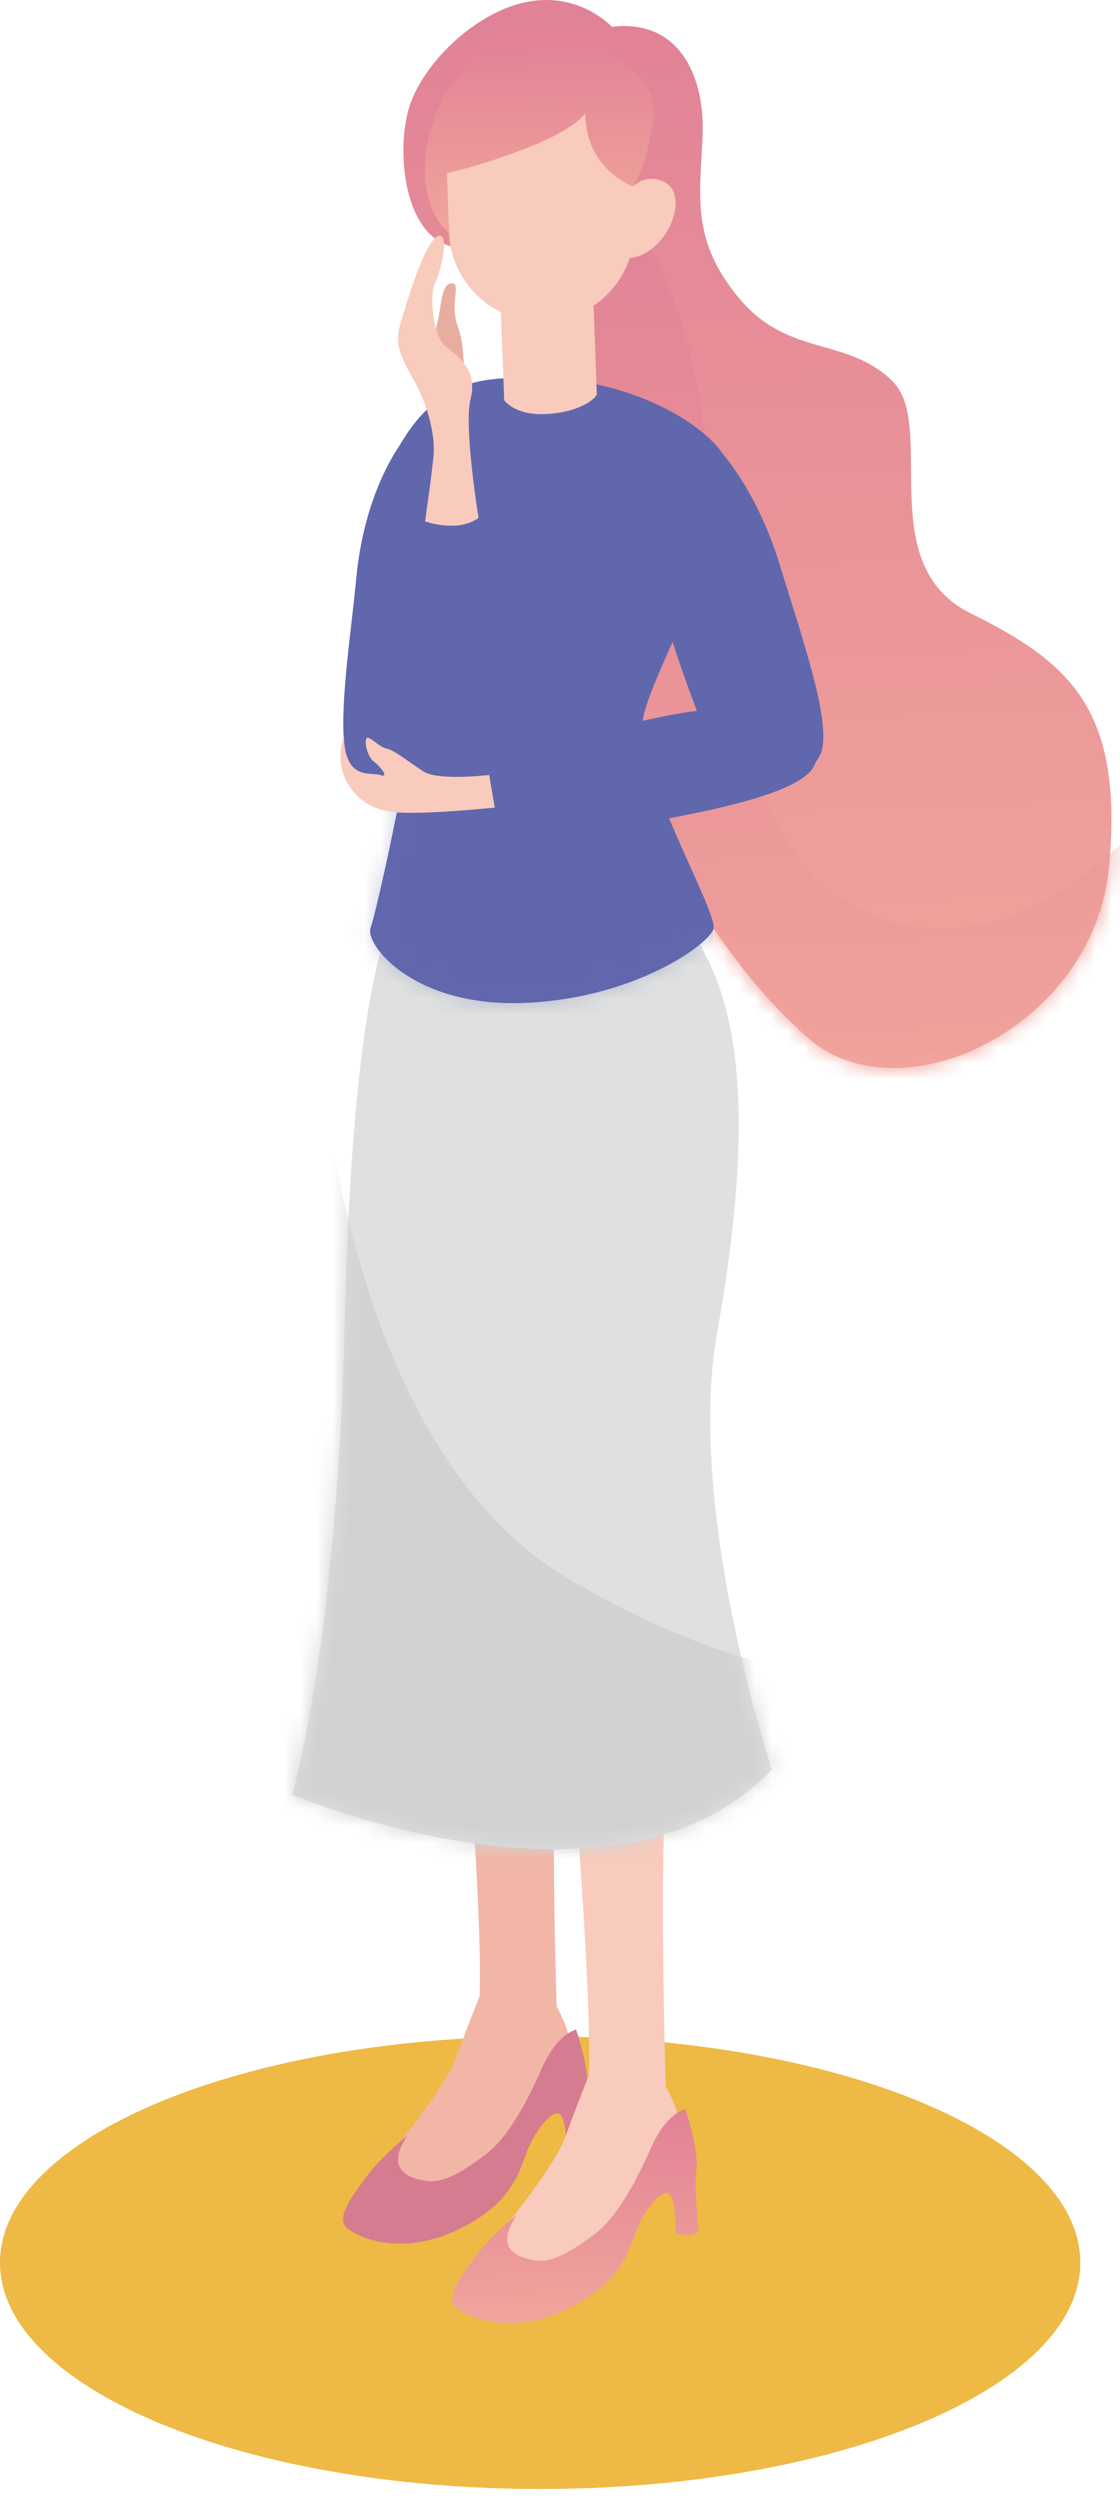 <svg width="69" height="154" viewBox="0 0 69 154" fill="none" xmlns="http://www.w3.org/2000/svg">
<path d="M33.277 153.329C51.656 153.329 66.554 147.087 66.554 139.387C66.554 131.687 51.656 125.445 33.277 125.445C14.899 125.445 0 131.687 0 139.387C0 147.087 14.899 153.329 33.277 153.329Z" fill="#EEB944"/>
<path d="M34.294 123.614C34.294 123.614 33.822 109.746 34.42 102.374C35.019 95.005 32.794 83.031 32.794 83.031L26.883 83.711C26.883 83.711 29.889 115.858 29.541 122.991C29.196 130.123 34.294 123.614 34.294 123.614Z" fill="#F2B6A6"/>
<path d="M34.299 123.611C34.299 123.611 35.088 125.002 35.151 126.03C35.214 127.058 35.852 128.403 34.51 129.406C33.172 130.409 32.007 131.047 31.137 132.624C30.268 134.205 27.328 137.046 24.811 136.571C22.29 136.095 21.681 135.631 22.667 134.405C23.653 133.184 27.335 128.843 28.11 126.727C28.884 124.611 29.546 122.984 29.546 122.984L34.299 123.608V123.611Z" fill="#F2B6A6"/>
<path d="M25.121 131.53C25.121 131.53 23.53 132.829 22.692 133.942C21.854 135.055 20.681 136.558 21.312 137.188C21.942 137.818 24.692 139.068 28.251 137.336C31.81 135.607 32.025 133.505 32.588 132.245C33.148 130.985 34.208 129.752 34.588 130.347C34.972 130.942 34.877 132.678 34.877 132.678C34.877 132.678 35.968 132.953 36.313 132.534C36.313 132.534 36.017 130.002 36.172 128.735C36.327 127.468 35.493 125.031 35.493 125.031C35.493 125.031 34.331 125.246 33.377 127.422C32.423 129.598 31.24 131.71 29.969 132.682C28.698 133.65 27.381 134.533 26.248 134.35C25.114 134.167 23.699 133.629 25.117 131.534L25.121 131.53Z" fill="#D67C90"/>
<path d="M41.02 128.512C41.02 128.512 40.549 114.644 41.147 107.272C41.746 99.903 39.52 87.93 39.52 87.93L33.609 88.609C33.609 88.609 36.616 120.756 36.267 127.889C35.922 135.022 41.02 128.512 41.02 128.512Z" fill="#F8CBBC"/>
<path d="M24.136 56.622C24.136 56.622 21.728 60.555 21.252 81.01C20.777 101.461 17.992 110.555 17.992 110.555C17.992 110.555 38.081 119.086 47.548 108.988C47.548 108.988 42.228 93.008 44.186 82.055C46.147 71.103 45.925 63.664 43.552 59.009L41.176 54.352L24.136 56.622Z" fill="#DFE0E0"/>
<mask id="mask0_5675_16232" style="mask-type:luminance" maskUnits="userSpaceOnUse" x="17" y="54" width="31" height="60">
<path d="M24.12 56.607C24.12 56.607 21.712 60.539 21.237 80.994C20.761 101.446 17.977 110.539 17.977 110.539C17.977 110.539 38.065 119.07 47.532 108.973C47.532 108.973 42.213 92.993 44.17 82.04C46.131 71.087 45.909 63.648 43.536 58.994L41.16 54.336L24.12 56.607Z" fill="white"/>
</mask>
<g mask="url(#mask0_5675_16232)">
<path d="M19.475 61.391C19.475 61.391 20.193 88.51 35.036 97.263C49.879 106.015 57.315 102.547 57.315 102.547L49.305 122.241L8.758 120.981L19.478 61.391H19.475Z" fill="#D2D2D3"/>
</g>
<path d="M41.018 128.517C41.018 128.517 41.806 129.908 41.87 130.936C41.933 131.964 42.57 133.309 41.229 134.312C39.891 135.316 38.726 135.953 37.856 137.53C36.987 139.111 34.047 141.952 31.53 141.477C29.009 141.001 28.4 140.537 29.386 139.312C30.371 138.086 34.054 133.749 34.828 131.633C35.603 129.517 36.265 127.891 36.265 127.891L41.018 128.514V128.517Z" fill="#F8CBBC"/>
<path d="M31.848 136.429C31.848 136.429 30.256 137.728 29.418 138.84C28.581 139.953 27.408 141.456 28.038 142.086C28.669 142.717 31.418 143.966 34.977 142.234C38.537 140.506 38.752 138.404 39.315 137.143C39.875 135.883 40.934 134.651 41.315 135.246C41.698 135.841 41.603 137.577 41.603 137.577C41.603 137.577 42.695 137.851 43.04 137.432C43.04 137.432 42.744 134.901 42.899 133.633C43.054 132.366 42.219 129.93 42.219 129.93C42.219 129.93 41.058 130.144 40.103 132.32C39.149 134.492 37.967 136.608 36.696 137.58C35.425 138.548 34.108 139.432 32.974 139.249C31.841 139.066 30.425 138.527 31.844 136.432L31.848 136.429Z" fill="url(#paint0_linear_5675_16232)"/>
<path d="M37.701 1.655C37.701 1.655 35.684 -0.559 32.385 0.135C29.086 0.828 25.907 4.116 25.168 6.743C24.429 9.369 24.876 14.284 27.682 15.146C30.488 16.013 34.181 19.396 33.86 23.072C33.54 26.751 33.262 46.125 38.215 50.374C43.169 54.623 44.025 58.806 49.724 63.893C55.424 68.981 67.37 63.298 68.317 53.465C69.264 43.629 65.835 40.784 59.776 37.77C53.717 34.757 57.773 26.187 54.96 23.459C52.147 20.734 48.608 22.001 45.591 18.438C42.574 14.875 43.113 12.136 43.282 8.44C43.454 4.743 41.88 1.152 37.698 1.652L37.701 1.655Z" fill="url(#paint1_linear_5675_16232)"/>
<mask id="mask1_5675_16232" style="mask-type:luminance" maskUnits="userSpaceOnUse" x="24" y="0" width="45" height="66">
<path d="M37.694 1.655C37.694 1.655 35.676 -0.559 32.377 0.135C29.079 0.828 25.899 4.116 25.16 6.743C24.421 9.369 24.868 14.284 27.674 15.146C30.48 16.013 34.173 19.396 33.853 23.072C33.532 26.751 33.254 46.125 38.208 50.374C43.161 54.623 44.017 58.806 49.717 63.893C55.417 68.981 67.362 63.298 68.309 53.465C69.256 43.629 65.827 40.784 59.768 37.77C53.709 34.757 57.765 26.187 54.952 23.459C52.139 20.734 48.601 22.001 45.583 18.438C42.566 14.875 43.105 12.136 43.274 8.44C43.446 4.743 41.873 1.152 37.69 1.652L37.694 1.655Z" fill="white"/>
</mask>
<g mask="url(#mask1_5675_16232)">
<path d="M33.261 11.279C33.261 11.279 37.789 7.543 41.883 19.503C45.974 31.459 41.837 55.304 56.769 57.132C65.26 58.17 71.826 48.837 71.826 48.837L73.629 50.523L69.626 67.067L50.266 73.267L25.445 49.421L33.261 11.279Z" fill="url(#paint2_linear_5675_16232)"/>
</g>
<path d="M33.858 23.309C39.523 23.531 44.92 26.77 45.149 29.473C45.374 32.177 40.364 41.011 39.65 44.091C38.935 47.172 44.297 56.241 43.955 57.234C43.614 58.227 39.012 61.536 32.239 61.786C25.462 62.036 22.455 58.184 22.832 57.153C23.208 56.121 25.166 47.168 25.398 44.334C25.634 41.5 22.275 41.12 22.106 37.546C21.937 33.973 23.483 27.995 26.187 25.347C28.201 23.376 30.042 23.161 33.858 23.312V23.309Z" fill="#6167AD"/>
<mask id="mask2_5675_16232" style="mask-type:luminance" maskUnits="userSpaceOnUse" x="22" y="23" width="24" height="39">
<path d="M33.866 23.317C39.531 23.538 44.928 26.777 45.157 29.481C45.382 32.185 40.372 41.018 39.657 44.099C38.943 47.179 44.305 56.249 43.963 57.242C43.622 58.234 39.02 61.544 32.246 61.794C25.469 62.044 22.463 58.192 22.839 57.16C23.216 56.129 25.174 47.176 25.406 44.342C25.642 41.508 22.283 41.127 22.114 37.554C21.945 33.981 23.491 28.003 26.195 25.355C28.208 23.384 30.05 23.169 33.866 23.32V23.317Z" fill="white"/>
</mask>
<g mask="url(#mask2_5675_16232)">
<g style="mix-blend-mode:multiply" opacity="0.32">
<path d="M23.712 44.141C23.712 44.141 23.42 50.178 28.289 54.836C33.158 59.494 43.959 57.241 43.959 57.241L43.52 62.972L24.529 66.697L16.984 58.804L23.712 44.141Z" fill="#6167AD"/>
</g>
</g>
<path d="M30.828 18.359L31.061 24.647C31.061 24.647 31.673 25.58 33.564 25.51C35.454 25.439 36.542 24.721 36.767 24.316L36.525 17.789L30.828 18.359Z" fill="#F8CBBC"/>
<g style="mix-blend-mode:multiply">
<path d="M30.828 18.359L30.958 21.905C30.958 21.905 31.638 23.003 33.564 22.929C35.493 22.859 36.669 21.693 36.669 21.693L36.567 18.937L30.828 18.359Z" fill="#F8CBBC"/>
</g>
<path d="M38.951 10.244C38.834 7.088 36.182 4.625 33.026 4.742C29.871 4.858 27.407 7.511 27.524 10.667L27.659 14.305C27.776 17.46 30.428 19.924 33.584 19.807C36.739 19.69 39.203 17.037 39.086 13.882L38.951 10.244Z" fill="#F8CBBC"/>
<path d="M38.109 12.561C38.109 12.561 39.218 10.34 40.947 11.223C42.676 12.107 40.852 16.254 38.233 15.885L38.109 12.558V12.561Z" fill="#F8CBBC"/>
<path d="M44.532 27.973C44.532 27.973 46.683 30.342 48.042 34.806C49.401 39.267 51.362 44.773 50.52 46.516C49.679 48.259 46.549 49.642 45.359 48.758C44.166 47.875 40.606 37.732 40.465 35.873C40.325 34.011 40.846 27.518 44.535 27.976L44.532 27.973Z" fill="#6167AD"/>
<path d="M25.19 26.688C25.19 26.688 22.507 29.575 21.94 35.7C21.581 39.577 20.578 45.463 21.584 47.424C22.588 49.382 24.764 49.382 25.982 48.343C27.196 47.304 28.795 35.954 28.795 35.954C28.795 35.954 29.112 26.652 25.193 26.688H25.19Z" fill="#6167AD"/>
<path d="M36.062 6.963C36.062 6.963 35.548 7.907 32.521 9.09C29.493 10.276 27.511 10.664 27.511 10.664L27.645 14.304C27.645 14.304 26.152 13.272 26.18 10.407C26.205 7.544 27.93 2.989 32.221 2.302C36.51 1.616 37.499 3.341 37.499 3.341C37.499 3.341 40.763 4.629 40.213 7.689C39.668 10.748 38.981 11.48 38.981 11.48C38.981 11.48 36.066 10.442 36.059 6.963H36.062Z" fill="url(#paint3_linear_5675_16232)"/>
<path d="M50.272 46.741C50.212 49.332 39.731 50.617 33.563 51.744C31.676 52.089 29.881 52.687 28.99 52.508C25.892 51.874 26.772 49.068 26.772 49.068C26.772 49.068 26.416 48.998 31.63 46.899C36.844 44.801 50.409 40.749 50.272 46.741Z" fill="#6167AD"/>
<path d="M28.54 23.136C28.54 23.136 28.702 21.492 28.191 20.066C27.681 18.64 28.459 17.429 27.814 17.453C27.167 17.482 27.195 18.907 26.938 19.904C26.681 20.9 26.656 22.935 26.656 22.935L28.54 23.136Z" fill="#E7AE9F"/>
<path d="M24.87 19.279C24.381 20.799 24.29 21.328 25.395 23.236C26.501 25.144 26.772 26.996 26.722 27.883C26.673 28.77 26.142 32.435 26.142 32.435C26.142 32.435 28.448 33.657 29.504 32.055C29.504 32.055 28.55 26.25 28.993 24.563C29.437 22.877 28.314 22.007 27.5 21.38C26.599 20.683 26.465 18.085 26.807 17.423C27.148 16.761 27.768 14.153 26.937 14.568C26.106 14.983 24.87 19.275 24.87 19.275V19.279Z" fill="#F8CBBC"/>
<path d="M25.869 32.001C25.869 32.001 26.833 32.444 28.069 32.377C29.305 32.31 29.953 31.508 29.953 31.508C29.953 31.508 31.072 38.926 29.509 44.172C28.347 48.072 26.295 50.107 23.239 49.026C21.45 48.393 22.017 45.259 23.341 39.475C24.281 35.377 25.865 31.997 25.865 31.997L25.869 32.001Z" fill="#6167AD"/>
<path d="M21.177 45.398C21.177 45.398 20.74 46.55 21.156 47.687C21.571 48.824 22.554 49.863 24.3 50.035C26.046 50.208 30.482 49.75 30.482 49.75L30.137 47.74C30.137 47.74 26.99 48.12 26.074 47.518C25.159 46.916 24.272 46.201 23.814 46.117C23.356 46.032 22.701 45.254 22.571 45.497C22.441 45.74 22.628 46.599 23.022 46.902C23.416 47.205 24.032 47.947 23.416 47.743C22.8 47.539 21.286 48.102 21.184 45.406L21.177 45.398Z" fill="#F8CBBC"/>
<defs>
<linearGradient id="paint0_linear_5675_16232" x1="35.135" y1="130.189" x2="35.608" y2="142.957" gradientUnits="userSpaceOnUse">
<stop stop-color="#E18296"/>
<stop offset="1" stop-color="#F2A59C"/>
</linearGradient>
<linearGradient id="paint1_linear_5675_16232" x1="45.553" y1="-0.447" x2="48.015" y2="66.058" gradientUnits="userSpaceOnUse">
<stop stop-color="#E18296"/>
<stop offset="1" stop-color="#F2A59C"/>
</linearGradient>
<linearGradient id="paint2_linear_5675_16232" x1="48.072" y1="10.235" x2="50.405" y2="73.254" gradientUnits="userSpaceOnUse">
<stop stop-color="#E18296"/>
<stop offset="1" stop-color="#F2A59C"/>
</linearGradient>
<linearGradient id="paint3_linear_5675_16232" x1="32.993" y1="2.177" x2="33.434" y2="14.089" gradientUnits="userSpaceOnUse">
<stop stop-color="#E18296"/>
<stop offset="1" stop-color="#F2A59C"/>
</linearGradient>
</defs>
</svg>
